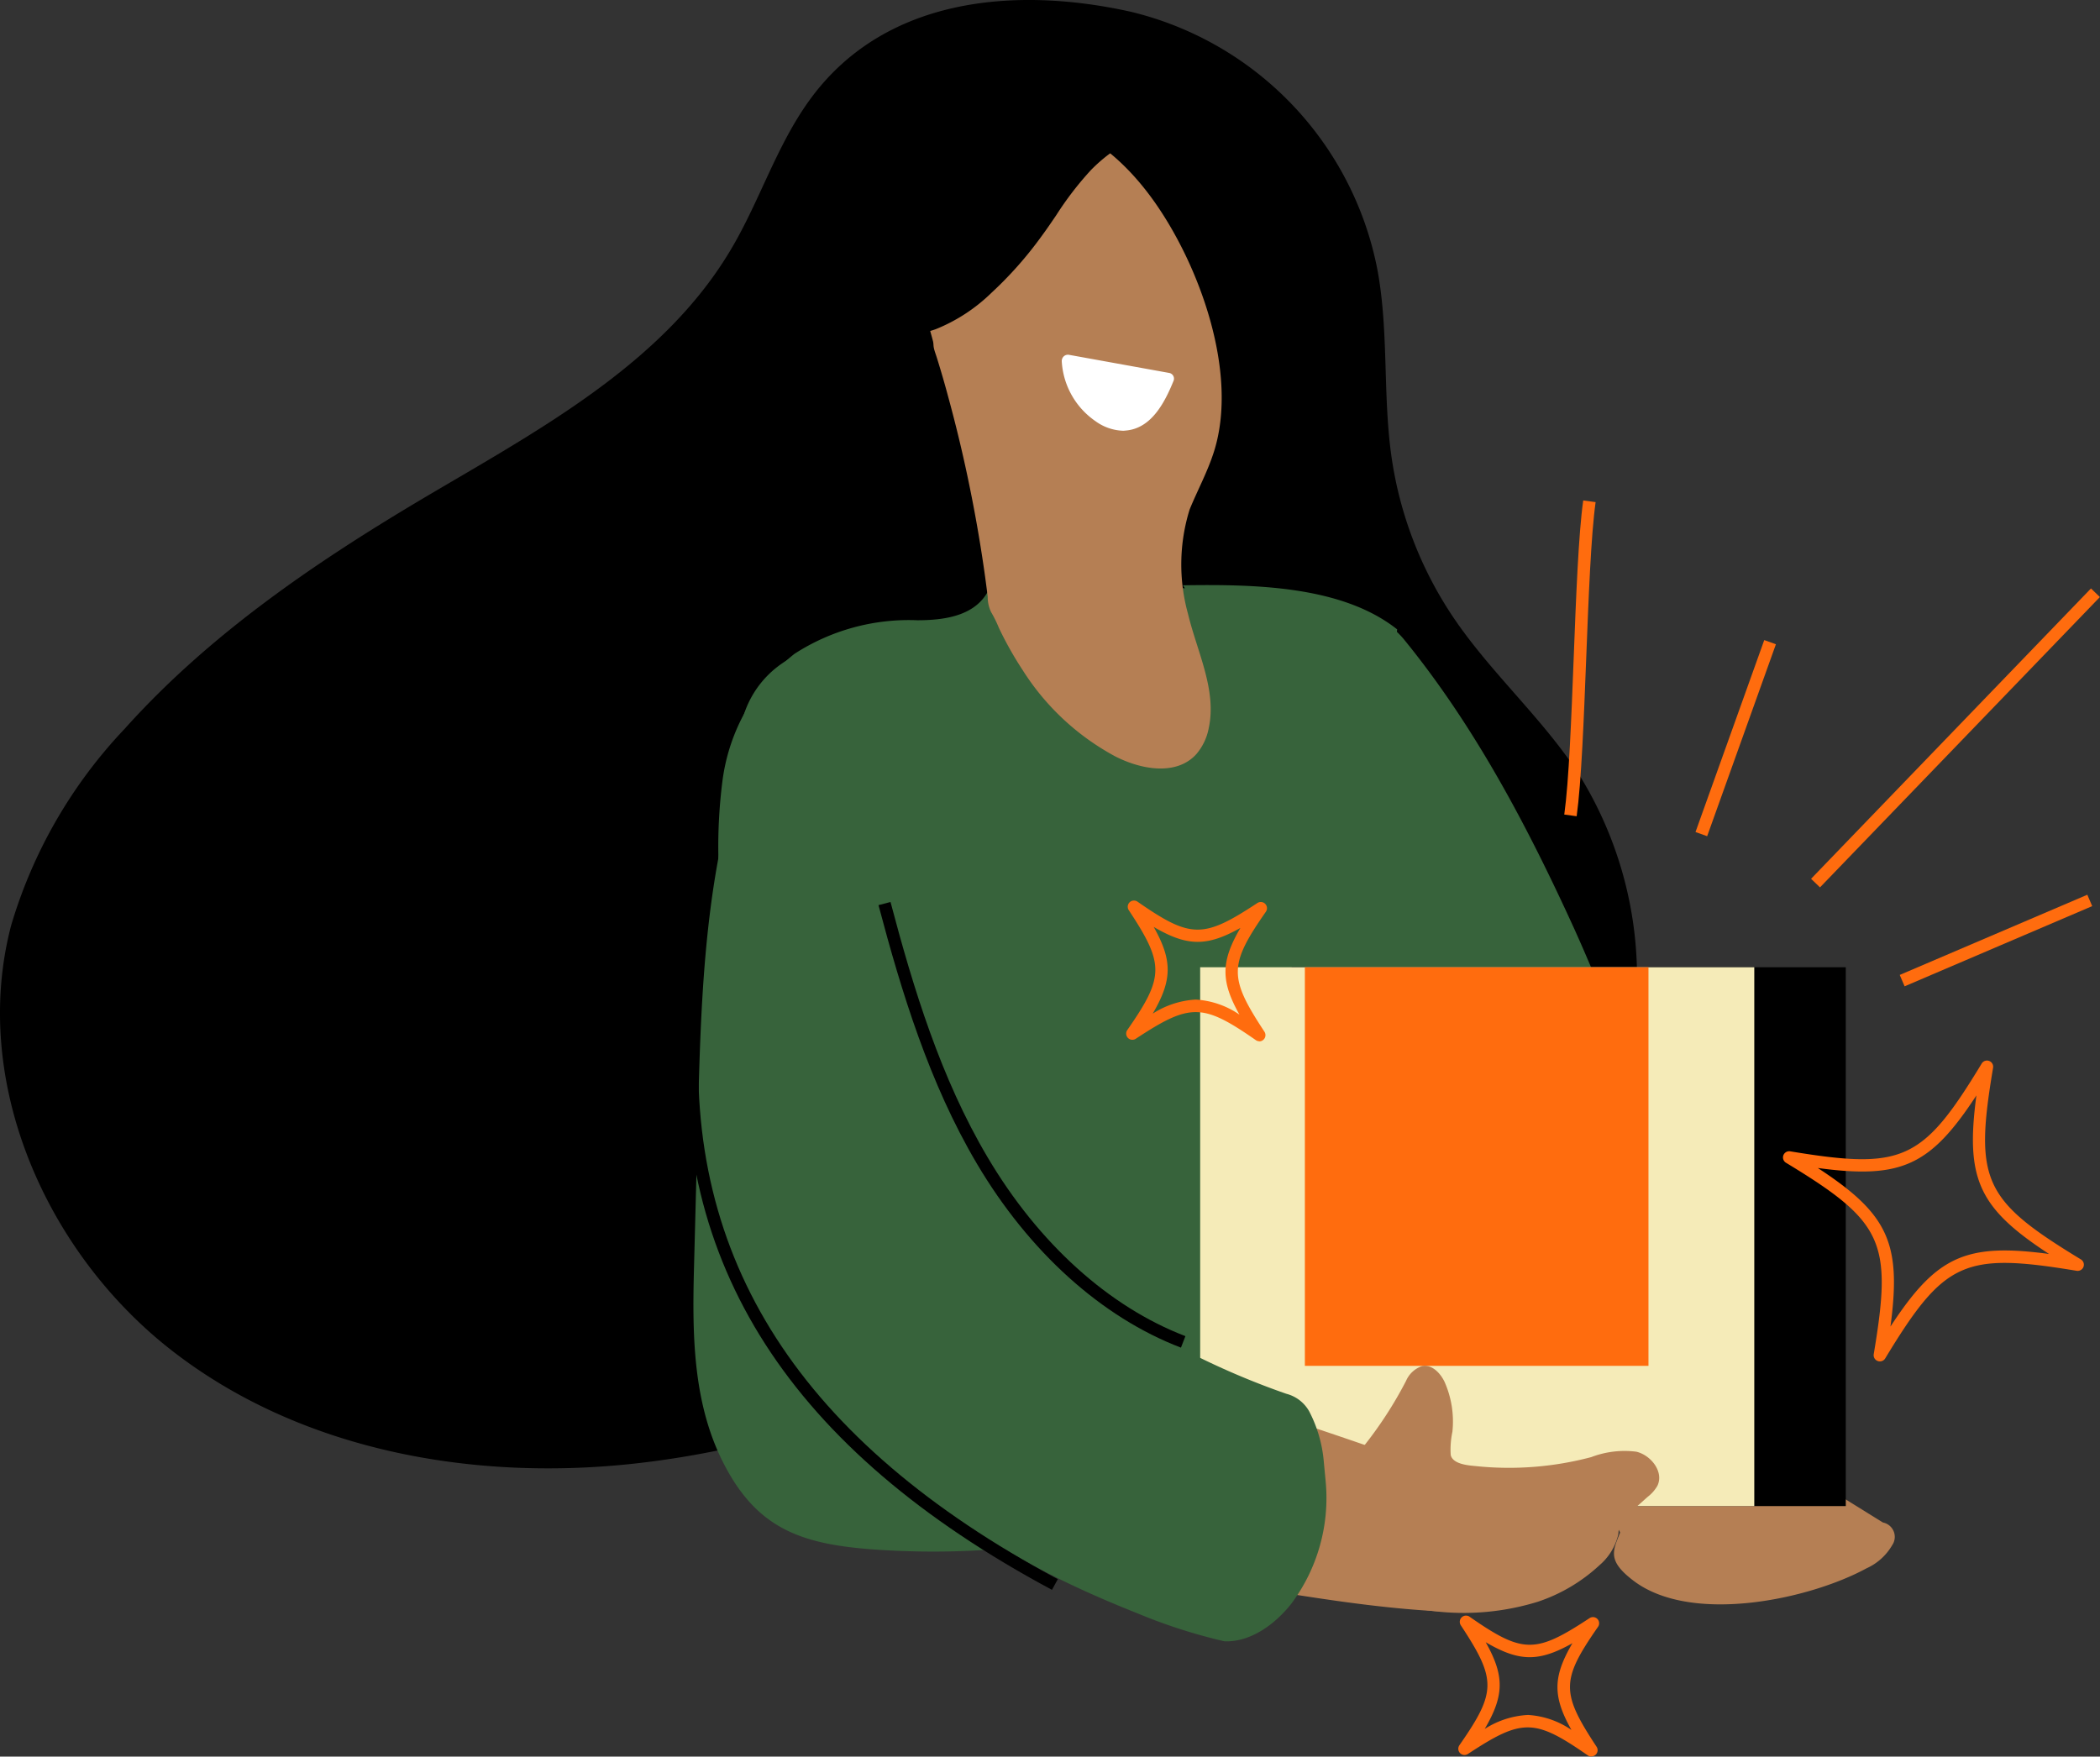<svg xmlns="http://www.w3.org/2000/svg" width="147" height="122.981" viewBox="0 0 147 122.981">
  <rect x="0" y="0" width="147" height="122.981" fill="#333333" stroke="none"/>
  <g id="Camada_2" data-name="Camada 2" transform="translate(0.011 -0.001)">
    <g id="FINALIZAÇÃO" transform="translate(-0.011 0.001)">
      <path id="Caminho_3425" data-name="Caminho 3425" d="M56.593,7.1C61.8-.2,71.025-.984,79.144.824A23.083,23.083,0,0,1,96.408,18.883c.807,4.337.364,8.791.993,13.145a27,27,0,0,0,4.337,11.219c2.567,3.8,6.071,6.9,8.613,10.712a26.914,26.914,0,0,1-1.062,30.513c-3.036,3.946-7.806,7.143-12.728,6.375-2.52-.39-4.8-1.778-7.3-2.251-4.614-.867-9.168,1.422-13.375,3.508-10.074,5-20.712,9.259-31.9,10.408s-23.05-1.032-31.94-7.936S-2.083,75.664.77,64.787A34,34,0,0,1,8.719,51.022c5.894-6.579,13.3-11.627,20.894-16.133,8.062-4.77,16.844-9.424,21.593-17.512C53.171,14.038,54.342,10.248,56.593,7.1Z" transform="translate(0.011 -0.001)"/>
      <path id="Caminho_3426" data-name="Caminho 3426" d="M141.387,115.816c-2.6-1.618-5.638-3.188-8.76-3.391-2.719-.178-4.74-1.258-7.438-1.843a9.021,9.021,0,0,0-5.473.226c-2.849,1.227-4.241,4.432-5.07,7.425-2.025,7.346-2.229,15.057-2.42,22.677l-.273,10.443c-.121,4.74-.061,9.623,2.251,13.878,2.268,4.2,5.256,5.3,10.074,5.677A58.372,58.372,0,0,0,158,163.186c2.984-1.735,5.933-3.9,7.411-7.013a13.3,13.3,0,0,0,1.076-6.535c-.286-4.523-2.168-8.8-4.476-12.715A61.86,61.86,0,0,0,141.387,115.816Z" transform="translate(-63.377 -62.448)" fill="#37633b"/>
      <path id="Caminho_3427" data-name="Caminho 3427" d="M208.174,102.328c7.091,8.713,12.772,18.175,18.119,28a97.09,97.09,0,0,1,7.121,15.885,27.407,27.407,0,0,1,.9,4.64,64.186,64.186,0,0,1,.867,7.845,28.56,28.56,0,0,1-.117,4.159,4.953,4.953,0,0,1-5.464,4.384c-3.214-.3-4.432-3.508-5.577-6a45.743,45.743,0,0,1-3.036-10.33,28.19,28.19,0,0,0-1.422-4.046c-2.524-5.894-5.6-11.648-8.7-17.312-3.76-6.8-7.763-13.7-12.108-20.092a5.911,5.911,0,0,1,9.406-7.134Z" transform="translate(-111.963 -56.75)" fill="#b57f54"/>
      <path id="Caminho_3428" data-name="Caminho 3428" d="M210.094,99.833c5.018,6.136,8.734,13.218,12,20.383.807,1.791,1.566,3.6,2.294,5.425.169.4.308.637-.026,1.093a7.581,7.581,0,0,1-1.674,1.587,30.969,30.969,0,0,1-10.916,5.2c-.468.087-1.076.26-1.544.312-.811.1-1.461.2-1.913-.2-4.666-8.847-8.808-18.149-10.686-28.033A7.149,7.149,0,0,1,210.094,99.833Z" transform="translate(-111.871 -55.135)" fill="#37633b"/>
      <path id="Caminho_3429" data-name="Caminho 3429" d="M154.821,84.531l-.273-.074a17.4,17.4,0,0,0-3.487-.546c-1.219-.069-2.446,0-3.656-.143a7.589,7.589,0,0,1-2.329-.6,9.725,9.725,0,0,1-3.6-3.5,13.019,13.019,0,0,0-3.231-3.712c-1.184-.75-3.933-1.145-4.2.815-.3,2.216,1.778,4.536.95,6.822-.794,2.168-3.14,2.494-5.135,2.5a14.738,14.738,0,0,0-8.63,2.355A13.557,13.557,0,0,0,116.2,97.3a36.421,36.421,0,0,0,.16,10.408c.763,6.44,1.8,12.945,4.484,18.848a27.842,27.842,0,0,0,10.5,12.238c1.995,1.266,3.5,2.975,5.529,4.211a32.807,32.807,0,0,0,8.344,3.6,16.967,16.967,0,0,0,6.778.659c3.426-.473,6.423-2.463,9.289-4.4a14.4,14.4,0,0,0,1.435-1.058c.347-.3,1.036-.867,1.132-1.331.056-.291-.173-.464-.273-.746a2.762,2.762,0,0,1-.082-.568,17.248,17.248,0,0,0-.434-1.913,28.067,28.067,0,0,1-.737-8,14.927,14.927,0,0,1,1.3-5.2,16.345,16.345,0,0,0,.928-11.276c-.572-2.043-1.548-3.968-2.025-6.037-.03-.147-.065-.3-.091-.434a21.389,21.389,0,0,1-.33-2.828,3.469,3.469,0,0,1,.035-1.119,7.227,7.227,0,0,0,.217-.8A14.45,14.45,0,0,0,162.6,99c-.152-3.556-1.991-6.809-3.73-9.814-.36-.62-.746-1.232-1.08-1.865-.234-.434-.182-.906-.49-1.3a4.6,4.6,0,0,0-2.476-1.492Z" transform="translate(-65.623 -42.668)" fill="#37633b"/>
      <path id="Caminho_3430" data-name="Caminho 3430" d="M205.921,97.558c-3.881-3.079-10.048-3.161-15-3.088,7,10.144,13.171,21.4,16.714,33.2.286.954.729,2.073,1.709,2.268a2.888,2.888,0,0,0,1.522-.278,26.887,26.887,0,0,1,7.412-1.574,88.5,88.5,0,0,0-13.067-25.1" transform="translate(-108.118 -53.493)" fill="#37633b"/>
      <path id="Caminho_3431" data-name="Caminho 3431" d="M263.409,222.175c-.269-.794-1.5-.811-2.086-.213a3.74,3.74,0,0,0-.772,2.338c-.173,1.869,1.023,4.007.945,5.98-.134,3.292-2.385,3.76.382,5.859,4.064,3.079,12.312,1.3,16.293-.867a3.959,3.959,0,0,0,1.817-1.639,1.024,1.024,0,0,0-.655-1.574" transform="translate(-147.527 -125.466)" fill="#b57f54"/>
      <path id="Caminho_3432" data-name="Caminho 3432" d="M166.7,63.526a3.9,3.9,0,0,0,.846-1.774c.59-2.689-.807-5.36-1.448-8.036a12.955,12.955,0,0,1,.117-7.3c.555-1.357,1.266-2.658,1.709-4.068,1.735-5.516-1.041-13.088-4.246-17.572-1.908-2.667-4.519-4.992-7.758-5.638s-7.112.72-8.669,3.756a7.6,7.6,0,0,0-.386.928,9.975,9.975,0,0,0-.191,4.814,44.76,44.76,0,0,0,1.253,4.853c.113.377.221.759.321,1.141.043.16.026.317.061.473.048.234.143.468.212.694q.434,1.388.807,2.784.75,2.745,1.34,5.534t1.023,5.6q.217,1.405.39,2.823a2.4,2.4,0,0,0,.243,1.076,8.188,8.188,0,0,1,.529,1.071,24.478,24.478,0,0,0,1.674,2.979,17.434,17.434,0,0,0,6.483,6.041c1.774.906,4.163,1.353,5.573-.052Z" transform="translate(-82.94 -10.748)" fill="#b57f54"/>
      <path id="Caminho_3433" data-name="Caminho 3433" d="M172.37,58.28a5.031,5.031,0,0,0,2.168,3.864,2.984,2.984,0,0,0,1.873.581c1.522-.134,2.377-1.765,2.953-3.179Z" transform="translate(-97.613 -33.006)" fill="#fff"/>
      <path id="Caminho_3434" data-name="Caminho 3434" d="M175.663,62.587a3.469,3.469,0,0,1-1.93-.668,5.469,5.469,0,0,1-2.364-4.2.455.455,0,0,1,.147-.347.434.434,0,0,1,.364-.1l7,1.266a.408.408,0,0,1,.3.59c-.62,1.522-1.557,3.292-3.313,3.443A1.887,1.887,0,0,1,175.663,62.587ZM172.3,58.251a4.606,4.606,0,0,0,1.917,2.971,2.6,2.6,0,0,0,1.6.507c1.123-.1,1.856-1.258,2.377-2.416Z" transform="translate(-97.046 -32.43)" fill="#fff"/>
      <path id="Caminho_3435" data-name="Caminho 3435" d="M159.243,17.4a.62.62,0,0,0,.256-.494c-.03-.651-1.952-1.461-2.455-1.678a9.624,9.624,0,0,0-9.159.789,13.153,13.153,0,0,0-2.953,3.036,13.145,13.145,0,0,0-2.281,4.432,4.546,4.546,0,0,0-.468.867,8.036,8.036,0,0,0-.408,1.787c-.139.915-.291,1.83-.434,2.745a3.029,3.029,0,0,0,0,1.735c.637,1.084,3.036.525,3.959.2a11.5,11.5,0,0,0,3.73-2.455,26.207,26.207,0,0,0,3.5-3.9,40.729,40.729,0,0,1,3.5-4.684,11.54,11.54,0,0,1,2.771-2.086,2.421,2.421,0,0,0,.447-.286Z" transform="translate(-79.962 -8.171)"/>
      <path id="Caminho_3436" data-name="Caminho 3436" d="M142.395,31.122a2.109,2.109,0,0,1-1.96-.867,2.615,2.615,0,0,1-.1-1.735,2.323,2.323,0,0,1,.043-.269c.087-.62.182-1.236.278-1.856l.139-.9a8.674,8.674,0,0,1,.434-1.882,5,5,0,0,1,.468-.9,13.539,13.539,0,0,1,2.338-4.493,13.531,13.531,0,0,1,3.036-3.135,10.1,10.1,0,0,1,9.58-.828c1.882.811,2.684,1.422,2.715,2.056a1.045,1.045,0,0,1-.4.846,2.7,2.7,0,0,1-.516.338,11.045,11.045,0,0,0-2.667,2.008,22.725,22.725,0,0,0-2.433,3.166c-.33.486-.672.989-1.028,1.47a26.581,26.581,0,0,1-3.513,3.968,11.965,11.965,0,0,1-3.9,2.541A8.522,8.522,0,0,1,142.395,31.122ZM152.582,14.3a8.752,8.752,0,0,0-5,1.5,12.486,12.486,0,0,0-2.854,2.936,12.637,12.637,0,0,0-2.212,4.28.434.434,0,0,1-.056.13,4.263,4.263,0,0,0-.434.8,7.854,7.854,0,0,0-.382,1.691l-.139.906c-.1.611-.191,1.223-.278,1.839a1.54,1.54,0,0,1-.048.295,2.247,2.247,0,0,0,0,1.149c.395.672,2.251.434,3.439,0a10.842,10.842,0,0,0,3.586-2.368,26.02,26.02,0,0,0,3.43-3.816c.343-.473.681-.967,1.01-1.448a23.653,23.653,0,0,1,2.528-3.283,11.913,11.913,0,0,1,2.88-2.168,2.038,2.038,0,0,0,.351-.23h0c.035-.03.108-.1.108-.152s-.178-.434-2.168-1.279A9.606,9.606,0,0,0,152.582,14.3Z" transform="translate(-79.416 -7.6)"/>
      <rect id="Retângulo_1633" data-name="Retângulo 1633" width="38.788" height="37.725" transform="translate(90.417 67.718)"/>
      <rect id="Retângulo_1634" data-name="Retângulo 1634" width="38.788" height="37.725" transform="translate(84.012 67.718)" fill="#f5ebb8"/>
      <rect id="Retângulo_1635" data-name="Retângulo 1635" width="24.052" height="27.907" transform="translate(91.341 67.718)" fill="#ff6c0e"/>
      <path id="Caminho_3437" data-name="Caminho 3437" d="M140.025,135.96c.33,9.233,1.583,19.1,4.927,27.781a13.444,13.444,0,0,0,1.973,3.508c.113.117,0,0-.052,0,3.591,1.939,7.5,2.988,11.488,4.393,3.383,1.119,6.939,2.281,10.343,3.469,2.017.7,4.315,1.5,6.28,2.281a4.723,4.723,0,0,1-2,9.107c-3.036-.173-6.071-.572-9.059-1.032a103.8,103.8,0,0,1-18-4.337,35.475,35.475,0,0,1-5.807-2.576c-5.182-3.214-7.372-9.2-9.107-14.545a80.342,80.342,0,0,1-2.789-28.553,5.915,5.915,0,0,1,11.8.5Z" transform="translate(-72.454 -73.698)" fill="#b57f54"/>
      <path id="Caminho_3438" data-name="Caminho 3438" d="M217.071,237.107a17.606,17.606,0,0,0,10.057-.091,11.839,11.839,0,0,0,4.337-2.572,4.059,4.059,0,0,0,1.3-2.121c.065-.395,0-.984.295-1.3a1.006,1.006,0,0,1,.338-.191,1.475,1.475,0,0,0,.226-.134c.434-.317.811-.685,1.206-1.032a2.6,2.6,0,0,0,.677-.772c.468-.963-.434-2.134-1.47-2.385a6.512,6.512,0,0,0-3.157.377,22.438,22.438,0,0,1-8.058.633c-.468-.048-1.618-.108-1.782-.772a5.937,5.937,0,0,1,.117-1.631,6.839,6.839,0,0,0-.564-3.53c-.3-.6-.867-1.193-1.548-1.076a1.871,1.871,0,0,0-1.128,1.032,27.923,27.923,0,0,1-3.066,4.705c-.776.867-1.7,1.557-2.442,2.442a4.948,4.948,0,0,0-1.032,1.913,8.174,8.174,0,0,0-.377,1.6,3.357,3.357,0,0,0,.434,1.7c.134.239.308.434.434.7a1.553,1.553,0,0,0,.247.434,4.011,4.011,0,0,0,.867.611,9.493,9.493,0,0,0,.98.5,15.5,15.5,0,0,0,2.082.711C216.407,236.938,216.741,237.025,217.071,237.107Z" transform="translate(-119.489 -124.873)" fill="#b57f54"/>
      <rect id="Retângulo_1636" data-name="Retângulo 1636" width="28.232" height="0.867" transform="matrix(0.694, -0.72, 0.72, 0.694, 126.775, 61.525)" fill="#ff6c0e"/>
      <rect id="Retângulo_1637" data-name="Retângulo 1637" width="14.281" height="0.867" transform="matrix(0.337, -0.941, 0.941, 0.337, 118.685, 58.251)" fill="#ff6c0e"/>
      <path id="Caminho_3439" data-name="Caminho 3439" d="M253.347,102.9l-.867-.117c.325-2.338.494-6.718.659-10.955s.334-8.673.668-11.037l.867.117c-.325,2.337-.494,6.718-.659,10.955S253.677,100.518,253.347,102.9Z" transform="translate(-142.981 -45.754)" fill="#ff6c0e"/>
      <rect id="Retângulo_1638" data-name="Retângulo 1638" width="14.281" height="0.867" transform="translate(132.982 68.256) rotate(-23.15)" fill="#ff6c0e"/>
      <path id="Caminho_3440" data-name="Caminho 3440" d="M294.566,192.277a.394.394,0,0,1-.152-.03.434.434,0,0,1-.273-.477c1.323-7.88.69-9.259-6.141-13.4a.434.434,0,0,1,.295-.8c7.88,1.3,9.259.69,13.4-6.141a.433.433,0,0,1,.8.295c-1.323,7.884-.69,9.259,6.141,13.409a.433.433,0,0,1-.295.8c-7.88-1.3-9.259-.694-13.4,6.141A.434.434,0,0,1,294.566,192.277Zm-4.337-13.539c4.935,3.227,5.863,5.256,5.083,11.1,3.222-4.931,5.256-5.863,11.1-5.083-4.935-3.222-5.863-5.256-5.083-11.1C298.1,178.59,296.07,179.522,290.229,178.737Z" transform="translate(-162.98 -96.964)" fill="#ff6c0e"/>
      <path id="Caminho_3441" data-name="Caminho 3441" d="M244.685,270.7a.434.434,0,0,1-.247-.078c-3.738-2.6-4.606-2.6-8.4-.1a.435.435,0,0,1-.594-.612c2.6-3.738,2.6-4.6.1-8.4a.436.436,0,0,1,.611-.6c3.738,2.6,4.606,2.6,8.4.1a.432.432,0,0,1,.594.607c-2.6,3.743-2.6,4.606-.1,8.4a.434.434,0,0,1-.364.672Zm-4.463-2.914a6.006,6.006,0,0,1,3.066,1.05c-1.331-2.364-1.3-3.73.069-6.071-2.364,1.331-3.73,1.3-6.071-.069,1.331,2.364,1.3,3.734-.069,6.071A6.181,6.181,0,0,1,240.223,267.789Z" transform="translate(-133.287 -147.722)" fill="#ff6c0e"/>
      <path id="Caminho_3442" data-name="Caminho 3442" d="M191.1,155.227a.434.434,0,0,1-.247-.078c-3.738-2.6-4.6-2.6-8.4-.1a.434.434,0,0,1-.6-.607c2.6-3.743,2.6-4.606.1-8.4a.434.434,0,0,1,.607-.594c3.743,2.6,4.606,2.6,8.4.1a.434.434,0,0,1,.594.611c-2.6,3.738-2.6,4.6-.1,8.4a.438.438,0,0,1-.364.677Zm-4.458-2.919a6.016,6.016,0,0,1,3.062,1.054c-1.327-2.364-1.3-3.73.069-6.071-2.364,1.327-3.73,1.3-6.071-.069,1.331,2.364,1.3,3.73-.069,6.071A6.192,6.192,0,0,1,186.646,152.308Z" transform="translate(-102.943 -82.327)" fill="#ff6c0e"/>
      <path id="Caminho_3443" data-name="Caminho 3443" d="M132.8,109.062c2.732,8.552,4.874,17.221,6.835,25.947,1.18,5,2.129,10.222,4.931,14.463a21,21,0,0,0,6.028,4.146,54.291,54.291,0,0,0,7,3,2.567,2.567,0,0,1,1.6,1.227,9.341,9.341,0,0,1,1.028,3.573l.126,1.327a12.364,12.364,0,0,1-2.39,8.552c-1.128,1.444-2.871,2.728-4.7,2.65a38.2,38.2,0,0,1-6.071-1.952c-6.44-2.563-13.47-6.071-17.733-12.034-5.052-7.372-6.375-15.612-7.559-23.965-1.132-8.131-2.168-16.25-2.6-24.472a6.924,6.924,0,0,1,13.5-2.472Z" transform="translate(-67.552 -59.038)" fill="#37633b"/>
      <path id="Caminho_3444" data-name="Caminho 3444" d="M136.321,204.751C117.976,194.924,109.628,181.913,110.8,165l.867.056c-1.149,16.562,7.052,29.3,25.062,38.948Z" transform="translate(-62.683 -93.444)"/>
      <path id="Caminho_3445" data-name="Caminho 3445" d="M162.962,176.813c-5.555-2.125-10.629-6.7-14.285-12.88-3.335-5.638-5.282-12.034-6.887-18.1l.841-.221c1.587,6.006,3.508,12.329,6.8,17.88,3.556,6.011,8.47,10.456,13.843,12.516Z" transform="translate(-80.295 -82.463)"/>
    </g>
  </g>
</svg>
